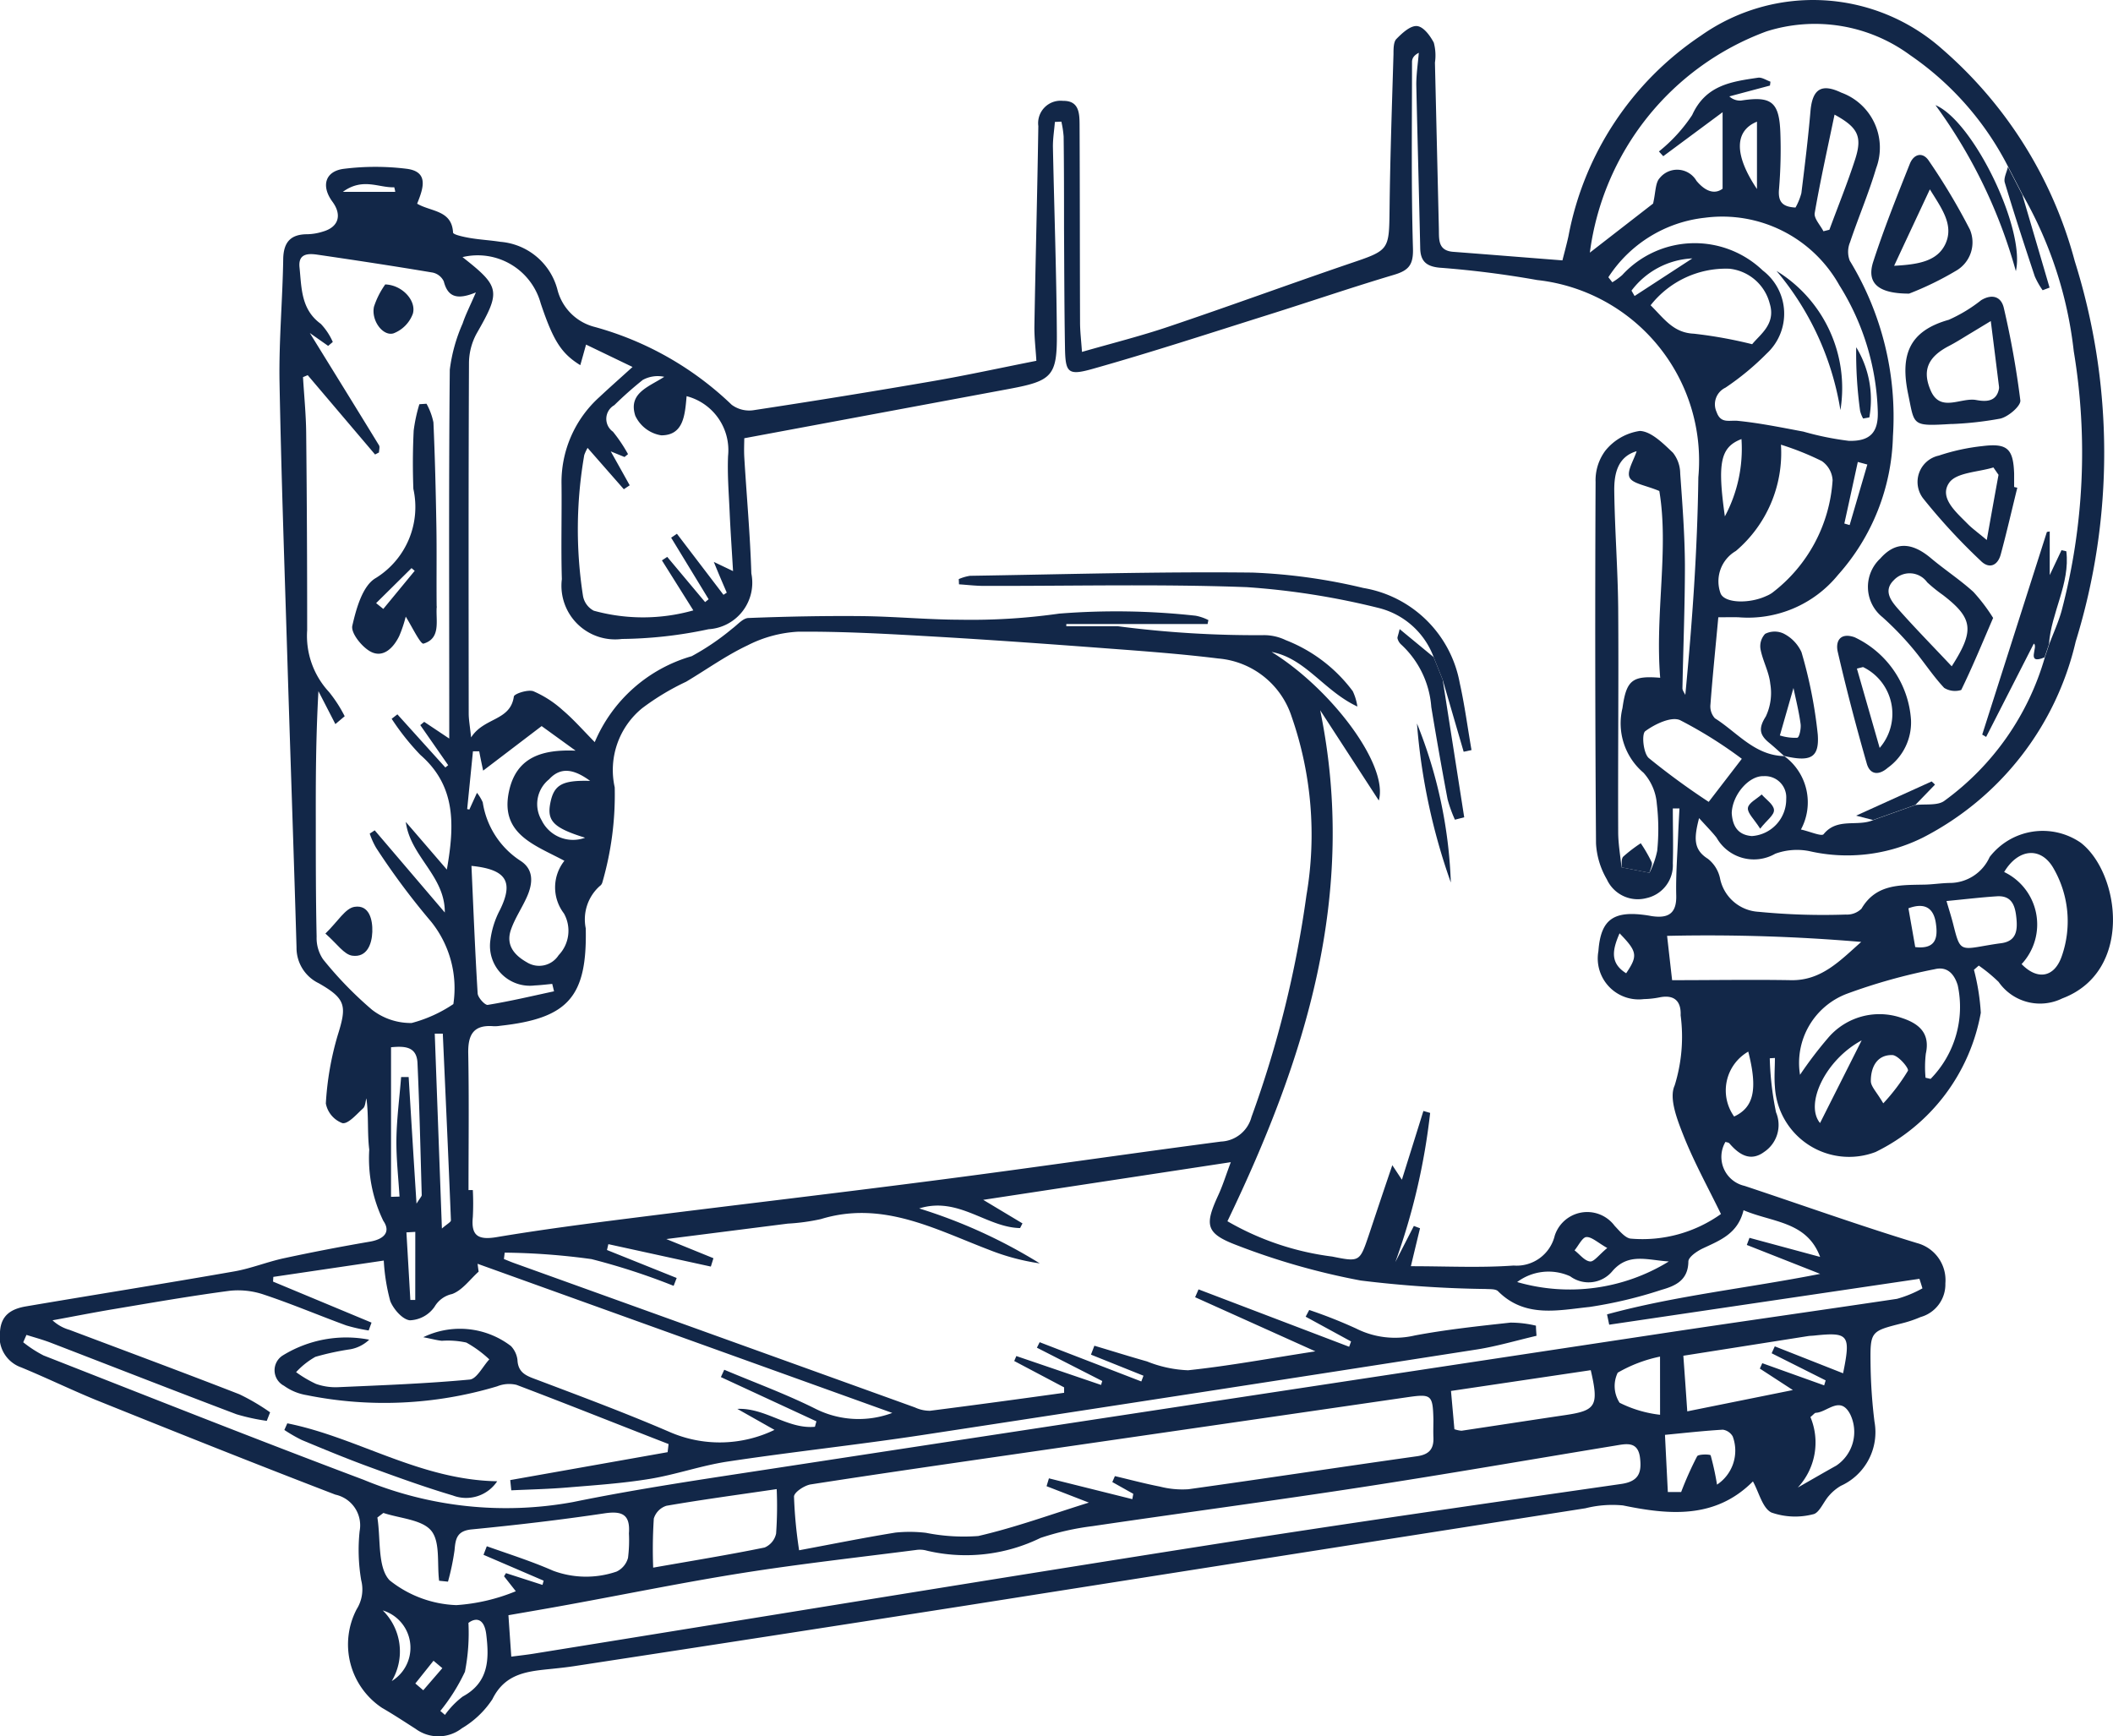 <?xml version="1.0" encoding="UTF-8"?> <svg xmlns="http://www.w3.org/2000/svg" xmlns:xlink="http://www.w3.org/1999/xlink" width="53.836" height="44.239" viewBox="0 0 53.836 44.239"><defs><clipPath id="clip-path"><rect id="Rectangle_16935" data-name="Rectangle 16935" width="53.836" height="44.239" fill="none"></rect></clipPath></defs><g id="Group_35205" data-name="Group 35205" transform="translate(0 0)"><g id="Group_35205-2" data-name="Group 35205" transform="translate(0 0)" clip-path="url(#clip-path)"><path id="Path_367" data-name="Path 367" d="M43.29,20.843c-.128.5-.154.8.224,1.038a.859.859,0,0,1,.314.518,1.062,1.062,0,0,0,.979.833,16.919,16.919,0,0,0,2.221.07.525.525,0,0,0,.4-.15c.365-.623.961-.6,1.557-.612.226,0,.453-.038.68-.043a1.117,1.117,0,0,0,1.028-.661,1.707,1.707,0,0,1,2.319-.366c1,.769,1.351,3.284-.469,3.969a1.285,1.285,0,0,1-1.621-.42,4.056,4.056,0,0,0-.506-.417l-.123.107a5.662,5.662,0,0,1,.175,1.095,4.913,4.913,0,0,1-2.682,3.548,1.893,1.893,0,0,1-2.564-1.662c-.021-.243,0-.489,0-.734l-.131.008a7.675,7.675,0,0,0,.16,1.378.827.827,0,0,1-.3,1.006c-.352.261-.643.071-.889-.216-.021-.024-.069-.026-.1-.038a.757.757,0,0,0,.486,1.121c1.466.487,2.921,1.009,4.4,1.459a.975.975,0,0,1,.717,1.024.864.864,0,0,1-.631.859,3.056,3.056,0,0,1-.487.163c-.786.2-.8.2-.788,1.049a13.276,13.276,0,0,0,.1,1.455,1.5,1.5,0,0,1-.858,1.634,1.2,1.2,0,0,0-.3.25c-.143.158-.248.445-.406.474a1.831,1.831,0,0,1-1.061-.044c-.229-.112-.317-.514-.472-.793-.949.952-2.106.861-3.31.612a2.8,2.8,0,0,0-.956.072q-7.937,1.242-15.873,2.493-4.943.773-9.889,1.529c-.188.029-.379.049-.568.069-.6.062-1.19.1-1.52.774a2.375,2.375,0,0,1-.778.741.977.977,0,0,1-1.178.015c-.283-.181-.565-.367-.856-.535A1.939,1.939,0,0,1,9.088,41a.945.945,0,0,0,.115-.736,4.586,4.586,0,0,1-.04-1.253.8.8,0,0,0-.618-.929c-2.047-.786-4.083-1.6-6.118-2.419C1.79,35.4,1.171,35.1.538,34.839A.823.823,0,0,1,0,33.931c.027-.433.3-.585.67-.647,1.766-.3,3.533-.58,5.3-.89.428-.075.84-.244,1.267-.336q1.089-.234,2.187-.422c.338-.057.547-.233.343-.529a3.643,3.643,0,0,1-.359-1.815c-.053-.428-.011-.867-.073-1.307-.026.086-.026.2-.083.254-.166.15-.382.406-.529.377a.669.669,0,0,1-.421-.5,7.618,7.618,0,0,1,.3-1.731c.236-.752.221-.933-.481-1.333a1,1,0,0,1-.566-.912c-.071-2.457-.159-4.913-.234-7.369-.073-2.362-.157-4.724-.2-7.085C7.107,8.656,7.2,7.627,7.216,6.6c.008-.43.188-.633.618-.632A1.4,1.4,0,0,0,8.229,5.9c.4-.115.49-.423.24-.762-.293-.4-.186-.777.294-.837A6.487,6.487,0,0,1,10.357,4.3c.585.073.423.51.271.89.354.208.884.161.915.735,0,.053.265.11.413.136.262.046.53.059.792.1A1.64,1.64,0,0,1,14.2,7.37a1.312,1.312,0,0,0,.952.96,8.146,8.146,0,0,1,3.49,1.983.751.751,0,0,0,.573.136q2.286-.347,4.564-.74c.862-.149,1.717-.337,2.626-.516-.017-.3-.055-.6-.05-.894.029-1.7.075-3.391.1-5.087a.571.571,0,0,1,.63-.642c.412-.007.419.322.421.612.008,1.678.006,3.357.012,5.035,0,.218.027.436.049.749.8-.229,1.512-.408,2.209-.644,1.536-.517,3.058-1.076,4.593-1.6,1.035-.35,1.022-.335,1.035-1.4.015-1.314.061-2.629.1-3.943,0-.131,0-.306.071-.383.146-.149.355-.345.525-.332s.338.247.431.423a1.263,1.263,0,0,1,.029.508q.05,2.116.1,4.229c.007.263-.034.561.363.592.909.069,1.817.143,2.785.218.047-.184.106-.4.154-.617A7.9,7.9,0,0,1,43.337.908a4.952,4.952,0,0,1,6.152.347,10.843,10.843,0,0,1,3.373,5.4,16.275,16.275,0,0,1,.024,9.69A7.526,7.526,0,0,1,49,21.337a4.321,4.321,0,0,1-2.9.349,1.618,1.618,0,0,0-.869.066,1.093,1.093,0,0,1-1.495-.408c-.112-.144-.242-.273-.447-.5m-1.266,1.4a2.208,2.208,0,0,0,.2-.565,5.489,5.489,0,0,0-.01-1.2,1.332,1.332,0,0,0-.339-.79,1.651,1.651,0,0,1-.536-1.648c.1-.71.246-.831.961-.772-.134-1.638.226-3.282-.022-4.759-.352-.148-.683-.186-.758-.346s.109-.439.18-.668c-.483.141-.576.574-.57,1.016.013.989.09,1.977.1,2.967.014,1.907-.008,3.812,0,5.719,0,.3.055.6.084.9l.713.14M52.1,16.747l.112-.335c.106-.283.235-.561.315-.851a15.79,15.79,0,0,0,.309-6.613,10.306,10.306,0,0,0-1.3-3.982l-.37-.714a7.673,7.673,0,0,0-2.5-2.848A4.088,4.088,0,0,0,45.007.8a6.967,6.967,0,0,0-4.5,5.637l1.611-1.25c.068-.285.054-.531.171-.653a.57.57,0,0,1,.935.074c.236.282.471.346.665.2V2.859L42.377,3.98c-.037-.041-.074-.081-.11-.121a4.038,4.038,0,0,0,.847-.928c.347-.765,1-.851,1.678-.951.1-.015.21.064.315.1,0,.034-.008.067-.011.1l-1.035.276a.4.4,0,0,0,.3.106c.772-.121.973.032,1,.827a12.061,12.061,0,0,1-.034,1.427c-.031.332.092.455.42.472a1.589,1.589,0,0,0,.149-.366c.087-.7.172-1.392.232-2.09.049-.564.279-.714.785-.472A1.492,1.492,0,0,1,47.8,4.29c-.189.638-.453,1.253-.665,1.885a.631.631,0,0,0-.006.467,7.635,7.635,0,0,1,1.1,4.475,5.5,5.5,0,0,1-1.4,3.532A2.957,2.957,0,0,1,44.3,15.728c-.163-.006-.326,0-.52,0-.072.78-.146,1.5-.2,2.217a.452.452,0,0,0,.113.356c.568.358,1.013.948,1.768.964l0,0a1.458,1.458,0,0,1,.424,1.87c.236.053.526.183.578.119.348-.43.863-.183,1.263-.359l1.078-.384c.249-.032.568.023.74-.11A6.855,6.855,0,0,0,52.1,16.747M27.168,15.9l0,.055c.436,0,.872,0,1.307,0a27.067,27.067,0,0,0,3.732.228,1.279,1.279,0,0,1,.552.127,3.889,3.889,0,0,1,1.707,1.3,1.385,1.385,0,0,1,.118.392c-.854-.4-1.319-1.228-2.186-1.391,1.512.933,2.986,2.878,2.732,3.785l-1.494-2.3c.963,4.684-.377,8.889-2.363,13.02a7.092,7.092,0,0,0,2.671.9c.7.142.7.132.93-.543.189-.566.377-1.132.6-1.785l.244.37c.194-.62.372-1.186.548-1.752l.172.05a16.59,16.59,0,0,1-.887,3.8l.472-.92.157.059c-.073.3-.147.608-.233.967.911,0,1.768.044,2.617-.017a1,1,0,0,0,1.049-.764.87.87,0,0,1,1.524-.25c.124.131.281.326.425.329a3.443,3.443,0,0,0,2.285-.628c-.323-.665-.68-1.31-.95-1.988-.161-.408-.381-.961-.229-1.288a4.18,4.18,0,0,0,.152-1.786c.016-.359-.159-.534-.537-.458a2.27,2.27,0,0,1-.4.044,1.044,1.044,0,0,1-1.158-1.222c.059-.813.386-1.047,1.27-.908.038.006.076.015.113.019.4.054.61-.074.6-.523-.013-.513.028-1.027.048-1.542.009-.227.022-.455.034-.682l-.169,0c0,.467.014.934,0,1.4a.856.856,0,0,1-.672.885.866.866,0,0,1-1.008-.476,2.029,2.029,0,0,1-.277-.916q-.033-4.606-.011-9.211a1.262,1.262,0,0,1,.251-.8,1.384,1.384,0,0,1,.876-.5c.291.01.6.323.845.556a.86.86,0,0,1,.184.53c.056.779.116,1.558.12,2.338,0,1.045-.043,2.088-.063,3.132,0,.056.048.114.073.17.178-1.861.309-3.7.332-5.544a4.631,4.631,0,0,0-4.107-5.027,24.838,24.838,0,0,0-2.491-.315c-.33-.033-.481-.164-.488-.494-.03-1.39-.07-2.78-.1-4.171,0-.269.042-.54.064-.81-.138.071-.173.153-.173.236,0,1.582-.022,3.167.024,4.748.013.422-.111.561-.481.672-1.077.321-2.14.685-3.212,1.022-1.488.468-2.971.954-4.473,1.377-.635.179-.69.091-.7-.561-.017-1.007-.018-2.014-.024-3.022,0-.779,0-1.558-.01-2.337a2.59,2.59,0,0,0-.058-.381l-.165.008c-.017.214-.053.428-.05.641.032,1.582.089,3.163.1,4.745.009,1.085-.122,1.211-1.2,1.413l-6.764,1.26c0,.108-.01.294,0,.48.059.988.15,1.975.18,2.965a1.186,1.186,0,0,1-1.09,1.421,11,11,0,0,1-2.206.248,1.367,1.367,0,0,1-1.532-1.523c-.023-.8,0-1.6-.008-2.4a2.917,2.917,0,0,1,.966-2.241c.257-.241.521-.474.843-.766L14.932,8.78c-.06.214-.1.361-.147.524-.486-.3-.689-.624-1.009-1.576a1.664,1.664,0,0,0-1.992-1.177c.966.758.977.869.359,1.948a1.592,1.592,0,0,0-.194.755c-.014,2.975-.01,5.95-.007,8.925,0,.157.03.314.061.61.328-.515,1-.415,1.089-1.041.01-.073.363-.187.5-.135a2.7,2.7,0,0,1,.744.481c.266.225.5.491.817.815a3.83,3.83,0,0,1,2.471-2.19,6.265,6.265,0,0,0,1.03-.7c.137-.1.272-.267.413-.273.961-.037,1.925-.057,2.887-.048.838.009,1.675.09,2.513.092a15.893,15.893,0,0,0,2.521-.156,18.44,18.44,0,0,1,3.475.054,1.193,1.193,0,0,1,.326.112c-.008.031-.015.063-.021.1ZM11.929,30.322h.118a6.74,6.74,0,0,1,0,.686c-.047.47.125.592.6.514,1.126-.189,2.261-.337,3.394-.48,2.664-.337,5.33-.647,7.992-.994,2.361-.306,4.716-.652,7.076-.962a.841.841,0,0,0,.777-.626,27.458,27.458,0,0,0,1.4-5.649,9.144,9.144,0,0,0-.38-4.56,2.153,2.153,0,0,0-1.864-1.473c-.907-.112-1.818-.181-2.729-.249-1.5-.113-3-.222-4.5-.309-1.159-.067-2.321-.134-3.481-.125a3.207,3.207,0,0,0-1.293.352c-.543.257-1.039.614-1.558.923a6.284,6.284,0,0,0-1.119.674,2.033,2.033,0,0,0-.7,2.017,8.014,8.014,0,0,1-.315,2.422.162.162,0,0,1-.065.092,1.139,1.139,0,0,0-.358,1.078c.038,1.748-.449,2.293-2.179,2.483a.847.847,0,0,1-.171.011c-.511-.042-.653.216-.644.692.022,1.16.007,2.32.007,3.48M41,33.752l-.055-.263c1.749-.478,3.563-.664,5.43-1.032l-1.869-.737.068-.181,1.8.486c-.339-.91-1.213-.875-1.951-1.19-.145.6-.6.767-1.035.972-.149.07-.369.219-.371.336-.006.48-.333.621-.685.721A11.144,11.144,0,0,1,40.5,33.3c-.8.083-1.645.287-2.331-.4-.064-.064-.213-.051-.323-.058a28.82,28.82,0,0,1-3.18-.216,17.88,17.88,0,0,1-3.172-.906c-.786-.3-.8-.516-.451-1.275.114-.248.194-.51.316-.834l-6.308.96,1,.6-.061.119c-.854-.015-1.57-.813-2.57-.5a13.294,13.294,0,0,1,3.072,1.4,5.717,5.717,0,0,1-1.3-.349c-1.377-.526-2.711-1.259-4.276-.78a5.189,5.189,0,0,1-.848.116l-3.091.393,1.2.488c-.021.071-.044.142-.066.213L15.5,31.7l-.035.149,1.776.713-.078.2a16.958,16.958,0,0,0-2.092-.681,17.414,17.414,0,0,0-2.212-.165l-.02.163c.084.033.167.069.252.1Q18.2,34.017,23.311,35.86a.9.9,0,0,0,.386.085c1.14-.145,2.276-.3,3.415-.458,0-.046,0-.092,0-.138l-1.271-.672c.018-.042.036-.084.054-.126l2.159.736.029-.1-1.664-.849.07-.14,2.59,1,.055-.146-1.338-.537.087-.227c.447.133.891.273,1.341.4a3.1,3.1,0,0,0,1.047.225c1.034-.109,2.06-.3,3.243-.482L30.45,33.052l.087-.2,3.837,1.462c.017-.045.033-.089.049-.135l-1.157-.631.091-.171a12.3,12.3,0,0,1,1.2.475,2.2,2.2,0,0,0,1.492.174c.8-.15,1.62-.238,2.435-.327a2.794,2.794,0,0,1,.65.078c0,.086.009.173.014.258-.5.116-1,.265-1.5.345q-7.084,1.105-14.173,2.187c-1.639.248-3.288.424-4.927.671-.672.1-1.323.333-1.994.443-.694.114-1.4.161-2.1.219-.475.04-.951.05-1.427.072L13,37.711,17.01,37c.008-.069.017-.138.024-.207-1.29-.5-2.578-1.017-3.874-1.508a.81.81,0,0,0-.492.037,9.988,9.988,0,0,1-4.859.224,1.359,1.359,0,0,1-.573-.238.445.445,0,0,1-.029-.774,3.081,3.081,0,0,1,2.2-.4.939.939,0,0,1-.479.244,6.79,6.79,0,0,0-.893.193,2.021,2.021,0,0,0-.491.39,3.041,3.041,0,0,0,.508.3,1.5,1.5,0,0,0,.563.083c1.118-.049,2.239-.09,3.352-.194.181-.017.333-.336.5-.514a2.916,2.916,0,0,0-.586-.429,2.208,2.208,0,0,0-.622-.045c-.127-.012-.252-.048-.475-.091a2.138,2.138,0,0,1,2.235.226.623.623,0,0,1,.165.35c.015.348.25.415.514.514,1.121.424,2.247.844,3.348,1.318a3.2,3.2,0,0,0,2.687-.047l-.947-.535c.718-.031,1.282.521,1.977.456l.038-.139-2.434-1.127c.029-.062.057-.124.086-.187.779.329,1.578.62,2.335,1A2.445,2.445,0,0,0,22.734,36l-10.566-3.8c.009.067.017.135.027.2-.223.2-.417.477-.678.571a.685.685,0,0,0-.444.322.8.8,0,0,1-.63.347c-.187-.019-.418-.283-.5-.491a4.959,4.959,0,0,1-.165-1.031l-2.814.416-.007.12,2.509,1.045-.073.2a4.334,4.334,0,0,1-.573-.129c-.7-.256-1.384-.547-2.089-.782a2.039,2.039,0,0,0-.879-.1c-.982.13-1.959.3-2.937.464-.527.088-1.051.192-1.577.288a1.056,1.056,0,0,0,.431.243c1.445.545,2.893,1.082,4.331,1.642a5.411,5.411,0,0,1,.782.46c-.028.072-.057.145-.085.217a5.2,5.2,0,0,1-.772-.168c-1.586-.6-3.168-1.22-4.751-1.83-.2-.075-.4-.129-.6-.192L.592,34.2a3.085,3.085,0,0,0,.518.336c2.716,1.065,5.427,2.142,8.158,3.169a9.473,9.473,0,0,0,5.326.567c1.68-.344,3.38-.591,5.076-.851Q30.918,35.7,42.17,34c2.053-.311,4.11-.6,6.163-.907a2.969,2.969,0,0,0,.648-.267c-.025-.082-.05-.162-.077-.243L41,33.752M7.84,9.559l-.12.05c.028.472.076.944.081,1.416q.026,2.516.025,5.034a2.1,2.1,0,0,0,.556,1.571,3.458,3.458,0,0,1,.4.619l-.237.2-.432-.839c-.067,1.213-.069,2.277-.067,3.341,0,.973,0,1.945.021,2.918a.967.967,0,0,0,.164.573,9.557,9.557,0,0,0,1.249,1.287,1.611,1.611,0,0,0,1.008.336,3.486,3.486,0,0,0,1.063-.482,2.706,2.706,0,0,0-.567-2.1,18.461,18.461,0,0,1-1.4-1.88,1.9,1.9,0,0,1-.164-.364c.043-.027.085-.054.127-.083l1.786,2.094c.007-.937-.878-1.423-.994-2.308.334.386.667.774,1.046,1.214.2-1.14.233-2.13-.675-2.922a6.253,6.253,0,0,1-.731-.92l.146-.113,1.222,1.354.072-.059-.711-1.021.1-.083.638.426V18c0-2.861-.014-5.722.014-8.581a4.193,4.193,0,0,1,.328-1.178c.073-.222.182-.432.337-.791-.5.208-.72.1-.818-.281a.407.407,0,0,0-.283-.224c-.977-.164-1.957-.313-2.936-.456-.24-.035-.493-.03-.457.322.054.524.035,1.072.542,1.44a1.61,1.61,0,0,1,.306.462l-.118.1-.467-.328c.563.912,1.165,1.884,1.762,2.86.027.045,0,.121,0,.183l-.1.052L7.84,9.559M13.024,42.21c.224-.029.39-.047.554-.073,5.7-.918,11.394-1.853,17.1-2.751,3.537-.557,7.082-1.066,10.627-1.576.448-.064.525-.289.481-.66-.051-.443-.36-.362-.645-.315-2.156.354-4.308.729-6.467,1.06-2.277.35-4.561.653-6.841.99a6.766,6.766,0,0,0-1.323.3,4.327,4.327,0,0,1-2.889.326.652.652,0,0,0-.281-.019c-1.471.189-2.945.353-4.409.584-1.486.235-2.962.538-4.442.808-.5.092-1,.177-1.535.27.026.386.048.7.073,1.062M20.357,39.5c.858-.16,1.655-.321,2.457-.451a3.55,3.55,0,0,1,.779.006,4.925,4.925,0,0,0,1.333.081c.946-.218,1.865-.555,2.817-.851l-1.078-.418c.019-.066.04-.131.06-.2l2.125.53c.008-.045.017-.09.024-.136l-.534-.3.066-.151c.382.09.762.192,1.147.267a2.3,2.3,0,0,0,.728.067c1.941-.271,3.879-.567,5.821-.84.314-.044.433-.189.419-.486-.006-.151,0-.3,0-.457-.016-.623-.053-.649-.665-.561q-4.943.719-9.889,1.435c-1.771.257-3.541.511-5.309.786-.162.025-.426.2-.428.311a11.559,11.559,0,0,0,.13,1.366M17.494,10.092c-.043.482-.076,1-.646,1a.882.882,0,0,1-.662-.5c-.186-.58.346-.735.738-.991a.793.793,0,0,0-.547.079,9.453,9.453,0,0,0-.726.644.4.4,0,0,0-.034.675,3.9,3.9,0,0,1,.384.572l-.089.073-.351-.143c.173.308.328.586.483.864l-.15.1-.923-1.053a1.128,1.128,0,0,0-.085.182,11.037,11.037,0,0,0-.034,3.578.529.529,0,0,0,.276.388,4.71,4.71,0,0,0,2.537-.008l-.8-1.274L17,14.189l.965,1.152.09-.073L17.1,13.7l.147-.1,1.186,1.555.084-.055c-.1-.231-.2-.462-.33-.783l.49.234c-.033-.559-.066-1.033-.087-1.507s-.06-.953-.04-1.428a1.421,1.421,0,0,0-1.056-1.522M40.979,7.064l.1.128a1.713,1.713,0,0,0,.252-.183,2.507,2.507,0,0,1,3.583-.116,1.382,1.382,0,0,1,.1,2.114,6.832,6.832,0,0,1-1.053.871.469.469,0,0,0-.225.619c.108.311.332.2.556.227.555.057,1.107.17,1.656.273a7.514,7.514,0,0,0,1.156.235c.555.015.763-.224.738-.776a6.389,6.389,0,0,0-.979-3.189,3.415,3.415,0,0,0-3.426-1.719,3.36,3.36,0,0,0-2.458,1.515M12.32,39.613c.028-.072.055-.144.083-.216.563.2,1.139.382,1.685.622a2.4,2.4,0,0,0,1.62.024.543.543,0,0,0,.293-.35,3.586,3.586,0,0,0,.023-.624c.035-.472-.162-.579-.619-.511-1.125.168-2.257.3-3.39.41-.372.037-.41.237-.434.531a6.189,6.189,0,0,1-.167.8l-.226-.023c-.055-.435.033-.989-.2-1.274s-.8-.314-1.22-.454l-.153.117c.088.547,0,1.272.312,1.6a2.889,2.889,0,0,0,1.7.632,4.818,4.818,0,0,0,1.515-.354l-.3-.381.05-.08.93.3.029-.108-1.53-.658M45.376,11.33a3.279,3.279,0,0,1-1.148,2.708.894.894,0,0,0-.391,1.079c.1.255.733.271,1.167.068a.737.737,0,0,0,.149-.081,3.919,3.919,0,0,0,1.539-2.87.637.637,0,0,0-.276-.487,7.154,7.154,0,0,0-1.04-.417M12.153,20.2a1.117,1.117,0,0,1,.147.244,2.164,2.164,0,0,0,.962,1.489c.348.224.314.583.161.923-.124.277-.3.535-.4.818-.144.393.068.656.4.844a.59.59,0,0,0,.81-.181.9.9,0,0,0,.134-1.065,1.09,1.09,0,0,1,.013-1.34c-.746-.4-1.638-.674-1.415-1.754.186-.906.874-1.086,1.7-1.052L13.8,18.5l-1.49,1.135c-.046-.215-.075-.353-.1-.492l-.16,0q-.073.735-.147,1.472l.056.011c.054-.121.11-.242.193-.424m36.91,7.258.127.029a2.621,2.621,0,0,0,.691-2.385c-.088-.288-.268-.488-.585-.41a14.525,14.525,0,0,0-2.233.624,1.884,1.884,0,0,0-1.2,2.067,10.106,10.106,0,0,1,.708-.932,1.717,1.717,0,0,1,1.868-.522c.428.137.749.372.629.916a2.929,2.929,0,0,0-.007.613M47.43,24a46.107,46.107,0,0,0-4.955-.155c.051.452.092.815.128,1.129,1.044,0,2.034-.017,3.023,0,.782.017,1.257-.5,1.8-.979M16.642,39.942c1.016-.179,1.932-.327,2.84-.513a.5.5,0,0,0,.292-.355,9.972,9.972,0,0,0,.015-1.133c-1.012.149-1.914.27-2.81.425a.491.491,0,0,0-.321.326,12.167,12.167,0,0,0-.016,1.249m29.037-4.524-.841-.547.062-.137,1.577.565.038-.127-1.376-.691c.026-.058.053-.116.08-.176l1.74.686c.2-.98.143-1.053-.726-.962-.057.007-.115.006-.171.015l-3.173.5c.037.515.069.956.1,1.417l2.687-.542M44.642,8.771c.2-.249.61-.514.448-1.036a1.19,1.19,0,0,0-1.025-.888,2.437,2.437,0,0,0-2.01.931c.349.346.579.7,1.1.724a11.346,11.346,0,0,1,1.49.269m-4.115,26.14-3.561.529c.034.381.062.688.087.975a.782.782,0,0,0,.181.039c.883-.132,1.767-.269,2.651-.4.777-.116.852-.234.642-1.143m3.851-15.576a11.125,11.125,0,0,0-1.575-.986c-.223-.1-.643.1-.886.28-.1.071-.05.564.088.685a18.538,18.538,0,0,0,1.527,1.117l.846-1.1m7.129,5.236c.4.411.833.344,1.022-.208a2.694,2.694,0,0,0-.2-2.214c-.319-.586-.909-.531-1.269.073a1.482,1.482,0,0,1,.442,2.349m-37.389.691c-.015-.063-.03-.126-.046-.189-.148.014-.3.033-.443.039a1.016,1.016,0,0,1-1.137-1.12,2.255,2.255,0,0,1,.249-.806c.348-.71.174-1.03-.727-1.12.05,1.091.091,2.171.158,3.249.007.108.184.3.255.293.567-.092,1.127-.225,1.689-.346m35.48-2.3c.068.231.125.408.17.587.169.666.167.666.824.549.131-.022.263-.045.4-.062.391-.053.417-.331.387-.637s-.107-.584-.5-.558c-.414.027-.826.077-1.279.12M42.833,38.016a8.672,8.672,0,0,1,.407-.911c.034-.059.335-.053.345-.024a7.025,7.025,0,0,1,.162.746,1.038,1.038,0,0,0,.4-1.228.347.347,0,0,0-.253-.172c-.5.03-1,.086-1.473.132.027.548.05,1,.073,1.457ZM10.218,27.442l.194,0c.063,1.036.126,2.073.2,3.225.1-.156.133-.187.133-.217-.032-1.122-.057-2.245-.108-3.367-.02-.428-.338-.431-.674-.4v3.811l.216-.006c-.029-.49-.086-.981-.079-1.471.009-.525.078-1.049.12-1.574M46.742,2.917c-.178.859-.363,1.681-.506,2.511-.023.138.144.309.222.464l.152-.038c.221-.6.463-1.195.658-1.8.187-.583.064-.81-.527-1.134M45.807,37.9c.326-.186.651-.375.979-.558a1.033,1.033,0,0,0,.358-1.3c-.255-.5-.584-.059-.879-.045-.03,0-.057.044-.138.108a1.683,1.683,0,0,1-.32,1.794m-3.512-3.334a3.589,3.589,0,0,0-1.078.41.782.782,0,0,0,.048.766,3.069,3.069,0,0,0,1.031.306Zm-3.641-1.9a4.818,4.818,0,0,0,3.865-.524c-.558-.037-1.025-.223-1.431.238a.788.788,0,0,1-1.082.14,1.333,1.333,0,0,0-1.352.147M11.277,26.337h-.2c.059,1.625.119,3.249.182,4.965.132-.116.231-.165.23-.209-.063-1.585-.136-3.17-.207-4.756m32.84-5.619c.019.289.125.555.514.584a.937.937,0,0,0,.874-.947.541.541,0,0,0-.574-.579c-.374-.017-.8.473-.814.942M11.22,43.594l.117.1a2.169,2.169,0,0,1,.453-.468c.667-.36.675-.953.6-1.576-.05-.424-.268-.441-.455-.3a5.124,5.124,0,0,1-.089,1.244,4.841,4.841,0,0,1-.628,1m33.325-16.8a1.142,1.142,0,0,0-.36,1.654c.5-.233.606-.687.36-1.654m2.889-.286c-.93.5-1.455,1.629-1.06,2.106.336-.668.673-1.336,1.06-2.106m.555,1.6a4.984,4.984,0,0,0,.624-.826c.031-.064-.252-.4-.4-.4-.393-.008-.546.314-.545.662,0,.139.149.279.315.565M44.765,4.812V3.1c-.568.231-.593.835,0,1.716M14.9,21.342c-.8-.249-.967-.427-.879-.879.091-.468.3-.587,1.015-.567-.368-.267-.725-.392-1.046-.04A.809.809,0,0,0,13.8,20.9a.889.889,0,0,0,1.1.447m29.047-8.19a3.645,3.645,0,0,0,.423-1.97c-.541.207-.615.61-.423,1.97M48.8,24.131c.542.062.572-.262.524-.6-.052-.38-.268-.549-.7-.388.057.327.112.636.173.987M9.752,41.032a1.47,1.47,0,0,1,.229,1.8.994.994,0,0,0-.229-1.8m.829-9.645-.226.013q.051.861.1,1.721h.125ZM41.264,23.78c-.185.427-.248.758.168,1.018.3-.446.288-.549-.168-1.018m-.31,8.02c-.247-.139-.4-.289-.537-.281-.1.007-.2.218-.3.339.131.1.253.267.394.283.1.013.229-.17.438-.342M43.117,6.584a2.059,2.059,0,0,0-1.549.821l.079.137,1.471-.958m4.46,5.252-.244-.066q-.17.785-.343,1.569l.135.039.451-1.542M10.07,4.888a.716.716,0,0,0-.026-.117c-.39.019-.8-.255-1.308.117Zm.514,38.007.2.171.486-.563-.225-.189-.464.581" transform="translate(0 0)" fill="#122748"></path><path id="Path_368" data-name="Path 368" d="M53.62,17.155c-.5.21-.153-.279-.279-.348l-1.214,2.377-.1-.059,1.648-5.164.072-.012v1.112l.3-.635.123.028c.1.825-.388,1.564-.442,2.366l-.112.335" transform="translate(-1.523 -0.408)" fill="#122748"></path><path id="Path_369" data-name="Path 369" d="M53.068,5.1q.347,1.178.692,2.356l-.177.067a2.04,2.04,0,0,1-.2-.354c-.264-.794-.524-1.588-.764-2.389-.034-.114.05-.262.079-.4l.37.715" transform="translate(-1.54 -0.128)" fill="#122748"></path><path id="Path_370" data-name="Path 370" d="M49.147,21.493l-.43-.111,1.925-.872c.028.027.056.054.085.081l-.5.517-1.078.384" transform="translate(-1.426 -0.6)" fill="#122748"></path><path id="Path_371" data-name="Path 371" d="M42.556,22.748c.014-.093-.007-.219.047-.274a3.776,3.776,0,0,1,.446-.341,3.753,3.753,0,0,1,.278.482c.029.071-.035.181-.056.272l-.713-.14" transform="translate(-1.245 -0.648)" fill="#122748"></path><path id="Path_372" data-name="Path 372" d="M37.264,17.184a2.014,2.014,0,0,0-1.4-1.253A19.256,19.256,0,0,0,32.5,15.4c-2.227-.083-4.46-.027-6.689-.032-.214,0-.427-.026-.641-.04l-.006-.133a1.151,1.151,0,0,1,.287-.084c2.4-.037,4.8-.109,7.2-.082a14.44,14.44,0,0,1,2.821.392,3,3,0,0,1,2.456,2.422c.126.563.2,1.138.3,1.708l-.2.043-.536-1.839-.23-.574" transform="translate(-0.736 -0.44)" fill="#122748"></path><path id="Path_373" data-name="Path 373" d="M37.6,17.228l.23.574q.275,1.753.549,3.506l-.237.061a3.382,3.382,0,0,1-.187-.521q-.221-1.172-.415-2.351a2.406,2.406,0,0,0-.777-1.6.317.317,0,0,1-.083-.145c-.009-.029.014-.068.054-.239l.865.713" transform="translate(-1.073 -0.484)" fill="#122748"></path><path id="Path_374" data-name="Path 374" d="M38.053,23.042a15.754,15.754,0,0,1-.863-4.053,11.913,11.913,0,0,1,.863,4.053" transform="translate(-1.088 -0.556)" fill="#122748"></path><path id="Path_375" data-name="Path 375" d="M7.538,37.358c1.79.358,3.373,1.444,5.348,1.476a.951.951,0,0,1-1.132.362c-.727-.216-1.442-.476-2.154-.737-.571-.21-1.134-.443-1.695-.677a3.881,3.881,0,0,1-.442-.255l.075-.169" transform="translate(-0.218 -1.093)" fill="#122748"></path><path id="Path_376" data-name="Path 376" d="M51.191,11.03c-1.034.062-.942.043-1.11-.76-.207-.993.017-1.607,1.035-1.894a3.83,3.83,0,0,0,.826-.5c.271-.163.511-.1.578.206a22.773,22.773,0,0,1,.419,2.347c.017.141-.307.419-.512.465a8.688,8.688,0,0,1-1.237.138m1-2.626c-.3.181-.441.268-.584.353-.163.1-.323.2-.491.287-.518.271-.691.61-.456,1.141.247.557.766.162,1.155.233.224.041.516.063.581-.289a.22.22,0,0,0,0-.056c-.064-.518-.129-1.036-.209-1.669" transform="translate(-1.464 -0.228)" fill="#122748"></path><path id="Path_377" data-name="Path 377" d="M50.075,7.6C49.262,7.6,49,7.314,49.16,6.8c.275-.85.608-1.681.938-2.511.1-.247.328-.311.485-.07a16.08,16.08,0,0,1,1.043,1.747.834.834,0,0,1-.358,1.055,7.953,7.953,0,0,1-1.192.58m-.383-.71c.6-.032,1.093-.107,1.306-.548.234-.492-.1-.923-.392-1.4-.307.656-.583,1.246-.913,1.953" transform="translate(-1.437 -0.119)" fill="#122748"></path><path id="Path_378" data-name="Path 378" d="M52.216,16.165c-.284.66-.53,1.256-.812,1.834a.526.526,0,0,1-.434-.053c-.3-.32-.535-.692-.819-1.026a7.786,7.786,0,0,0-.753-.776.988.988,0,0,1-.056-1.495c.382-.432.8-.425,1.3,0,.349.292.735.545,1.071.85a4.517,4.517,0,0,1,.508.671m-1.058,1.224c.585-.913.544-1.222-.226-1.815a3.882,3.882,0,0,1-.4-.323.551.551,0,0,0-.854-.051c-.277.274-.055.54.13.749.426.481.877.939,1.348,1.441" transform="translate(-1.435 -0.419)" fill="#122748"></path><path id="Path_379" data-name="Path 379" d="M52.871,12.768c-.14.568-.27,1.138-.422,1.7-.079.291-.3.377-.512.161a15.332,15.332,0,0,1-1.458-1.579.687.687,0,0,1,.393-1.1,5.25,5.25,0,0,1,1.11-.242c.635-.079.786.066.808.7,0,.114,0,.227,0,.342l.082.019m-.482-.332-.128-.185c-.388.12-.942.126-1.126.389-.265.379.172.746.463,1.042.12.123.263.224.494.418.115-.644.206-1.154.3-1.664" transform="translate(-1.473 -0.342)" fill="#122748"></path><path id="Path_380" data-name="Path 380" d="M50.1,18.824a1.421,1.421,0,0,1-.591,1.227c-.229.2-.453.18-.535-.106-.27-.943-.52-1.893-.74-2.848-.061-.268.058-.5.428-.372a2.51,2.51,0,0,1,1.438,2.1m-1.222-1.34-.156.039.58,2.021a1.325,1.325,0,0,0-.423-2.06" transform="translate(-1.411 -0.489)" fill="#122748"></path><path id="Path_381" data-name="Path 381" d="M46.813,19.751c-.128-.114-.251-.23-.383-.338-.246-.2-.282-.369-.089-.671a1.4,1.4,0,0,0,.115-.834c-.03-.3-.189-.577-.247-.873a.459.459,0,0,1,.116-.4.539.539,0,0,1,.465-.01.991.991,0,0,1,.461.476,11.7,11.7,0,0,1,.415,2.1c.043.6-.192.7-.856.545Zm-.108-.526a1.262,1.262,0,0,0,.44.057c.052-.011.1-.236.083-.354-.041-.308-.118-.611-.181-.914L46.7,19.225" transform="translate(-1.352 -0.485)" fill="#122748"></path><path id="Path_382" data-name="Path 382" d="M52.849,6.993A13.047,13.047,0,0,0,50.8,2.76c.966.407,2.3,3.165,2.047,4.233" transform="translate(-1.487 -0.081)" fill="#122748"></path><path id="Path_383" data-name="Path 383" d="M10.608,16.019a3.27,3.27,0,0,1-.168.5c-.144.294-.4.558-.716.4-.226-.114-.517-.477-.478-.663.1-.44.262-1.027.6-1.219a2.128,2.128,0,0,0,.956-2.27c-.019-.5-.016-.992.008-1.486a3.99,3.99,0,0,1,.145-.672l.182-.012a1.675,1.675,0,0,1,.176.474c.039.874.06,1.749.075,2.624.012.681,0,1.364.007,2.045,0,.019.006.038,0,.057-.019.347.106.78-.334.912-.078.023-.309-.461-.452-.685m-.757-.348.184.149.8-.971-.081-.069-.9.89" transform="translate(-0.27 -0.31)" fill="#122748"></path><path id="Path_384" data-name="Path 384" d="M8.541,24.483c.318-.308.507-.646.743-.681.373-.057.463.327.452.638s-.136.658-.51.607c-.21-.029-.385-.3-.685-.563" transform="translate(-0.25 -0.697)" fill="#122748"></path><path id="Path_385" data-name="Path 385" d="M10.1,7.466c.439.013.8.417.706.746a.851.851,0,0,1-.491.5c-.269.083-.574-.323-.5-.677a2.094,2.094,0,0,1,.289-.571" transform="translate(-0.287 -0.219)" fill="#122748"></path><path id="Path_386" data-name="Path 386" d="M48.256,10.657a7.3,7.3,0,0,0-1.628-3.546,3.5,3.5,0,0,1,1.628,3.546" transform="translate(-1.365 -0.208)" fill="#122748"></path><path id="Path_387" data-name="Path 387" d="M48.895,10.93a.8.8,0,0,1-.076-.192,10.771,10.771,0,0,1-.1-1.624,2.555,2.555,0,0,1,.334,1.789l-.157.027" transform="translate(-1.426 -0.267)" fill="#122748"></path><path id="Path_388" data-name="Path 388" d="M46.19,21.725c-.154-.245-.329-.4-.313-.529s.226-.23.351-.344c.112.129.3.252.313.389s-.181.261-.351.483" transform="translate(-1.343 -0.61)" fill="#122748"></path></g></g></svg> 